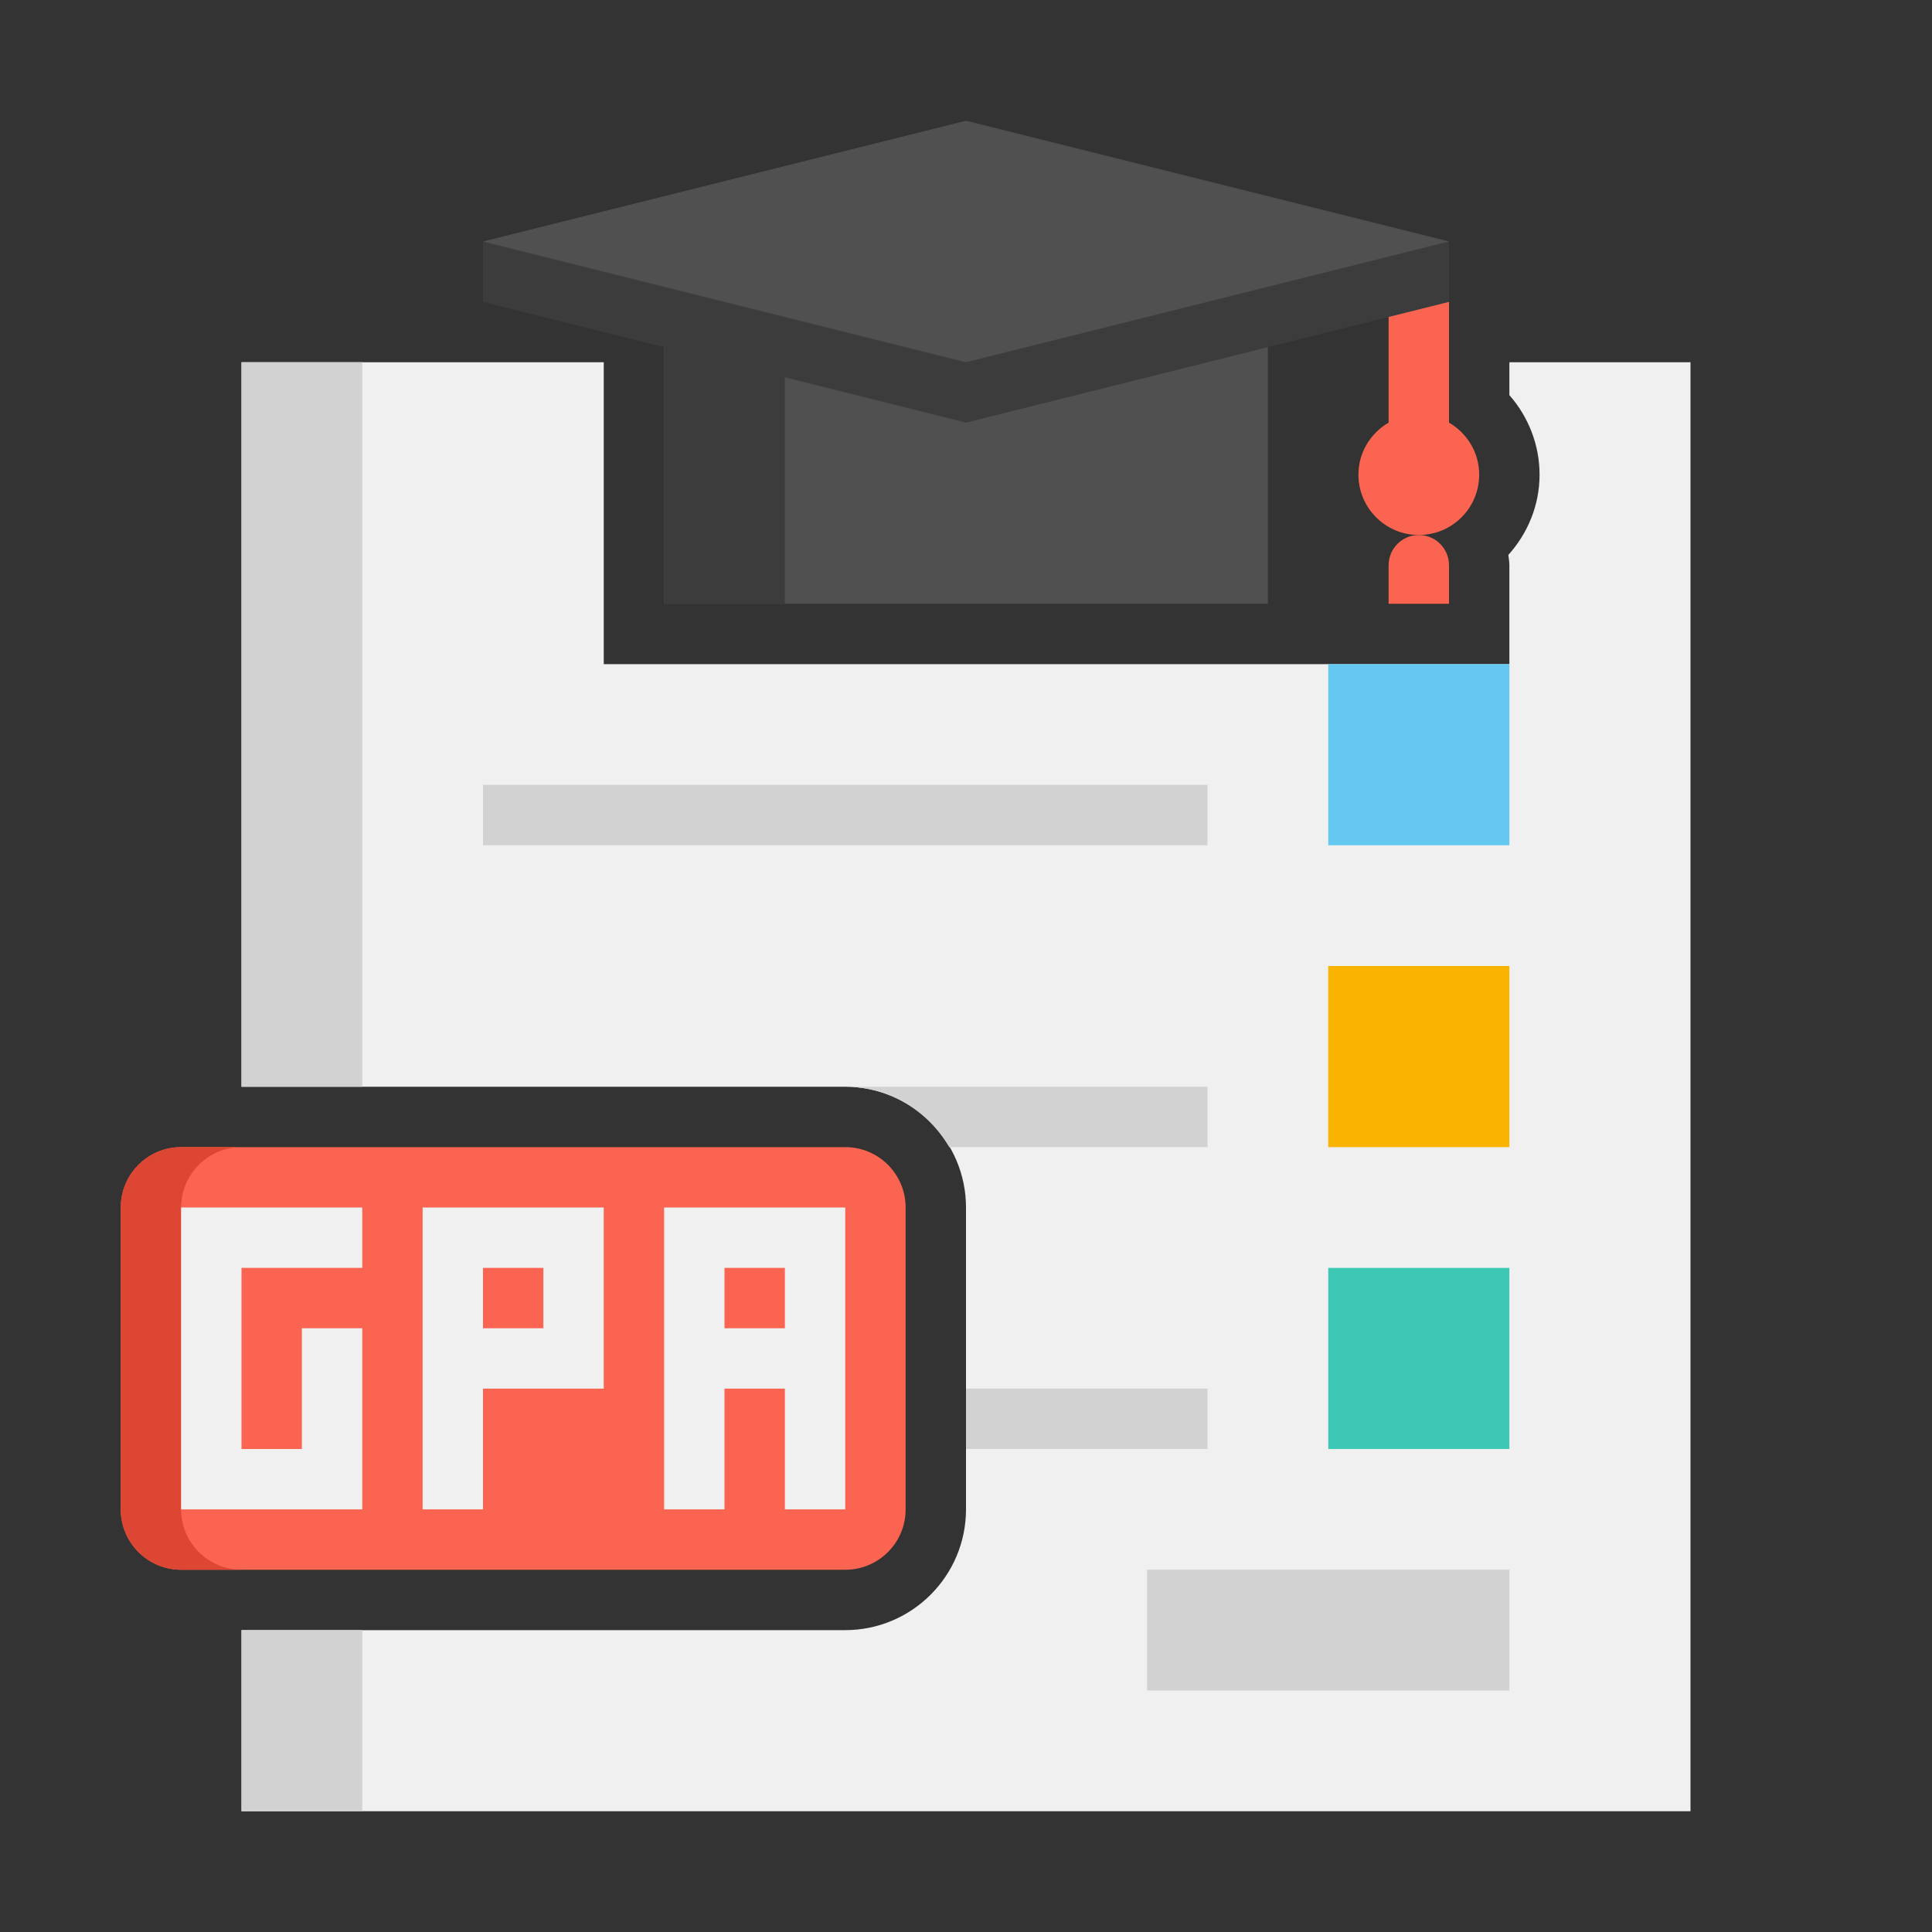 <svg height="512" viewBox="0 0 64 64" width="512" xmlns="http://www.w3.org/2000/svg"><rect x="0" y="0" width="64" height="64" fill="#333333" stroke="none"/><g id="Icons"><g><g><path d="m50 12v1.089c.634.721 1 1.655 1 2.634 0 1.025-.398 1.951-1.034 2.66.013.112.034.223.034.34v3.277h-6-24v-10h-12v24h20c2.206 0 4 1.794 4 4v10c0 2.206-1.794 4-4 4h-20v6h48v-48z" fill="#f0f0f0"/></g><g><path d="m8 54h4v6h-4z" fill="#d2d2d2"/></g><g><path d="m8 12h4v24h-4z" fill="#d2d2d2"/></g><g><path d="m6 52h22c1.105 0 2-.895 2-2v-10c0-1.105-.895-2-2-2h-22c-1.105 0-2 .895-2 2v10c0 1.105.895 2 2 2z" fill="#fa6450"/></g><g><path d="m6 50v-10c0-1.105.895-2 2-2h-2c-1.105 0-2 .895-2 2v10c0 1.105.895 2 2 2h2c-1.105 0-2-.895-2-2z" fill="#dc4632"/></g><g><g><path d="m6 40v10h6v-6h-2v4h-2v-6h4v-2z" fill="#f0f0f0"/></g><g><path d="m14 40v10h2v-4h4v-6zm4 4h-2v-2h2z" fill="#f0f0f0"/></g><g><path d="m22 40v10h2v-4h2v4h2v-10zm4 4h-2v-2h2z" fill="#f0f0f0"/></g></g><g><path d="m48 14v-4h-2v4c-.595.346-1 .984-1 1.723 0 1.105.895 2 2 2s2-.895 2-2c0-.739-.405-1.377-1-1.723z" fill="#fa6450"/></g><g><path d="m46 20h2v-1.277c0-.552-.448-1-1-1-.552 0-1 .448-1 1z" fill="#fa6450"/></g><g><path d="m22 8h20v12h-20z" fill="#505050"/></g><g><path d="m22 8h4v12h-4z" fill="#3c3c3c"/></g><g><path d="m16 8v2l16 4 16-4v-2z" fill="#3c3c3c"/></g><g><path d="m32 4-16 4 16 4 16-4z" fill="#505050"/></g><g><path d="m44 22h6v6h-6z" fill="#64c8f0"/></g><g><path d="m44 32h6v6h-6z" fill="#fab400"/></g><g><path d="m44 42h6v6h-6z" fill="#3cc8b4"/></g><g><path d="m16 26h24v2h-24z" fill="#d2d2d2"/></g><g><path d="m40 36h-12c1.474 0 2.75.81 3.444 2h8.556z" fill="#d2d2d2"/></g><g><path d="m32 46h8v2h-8z" fill="#d2d2d2"/></g><g><path d="m38 52h12v4h-12z" fill="#d2d2d2"/></g></g></g></svg>